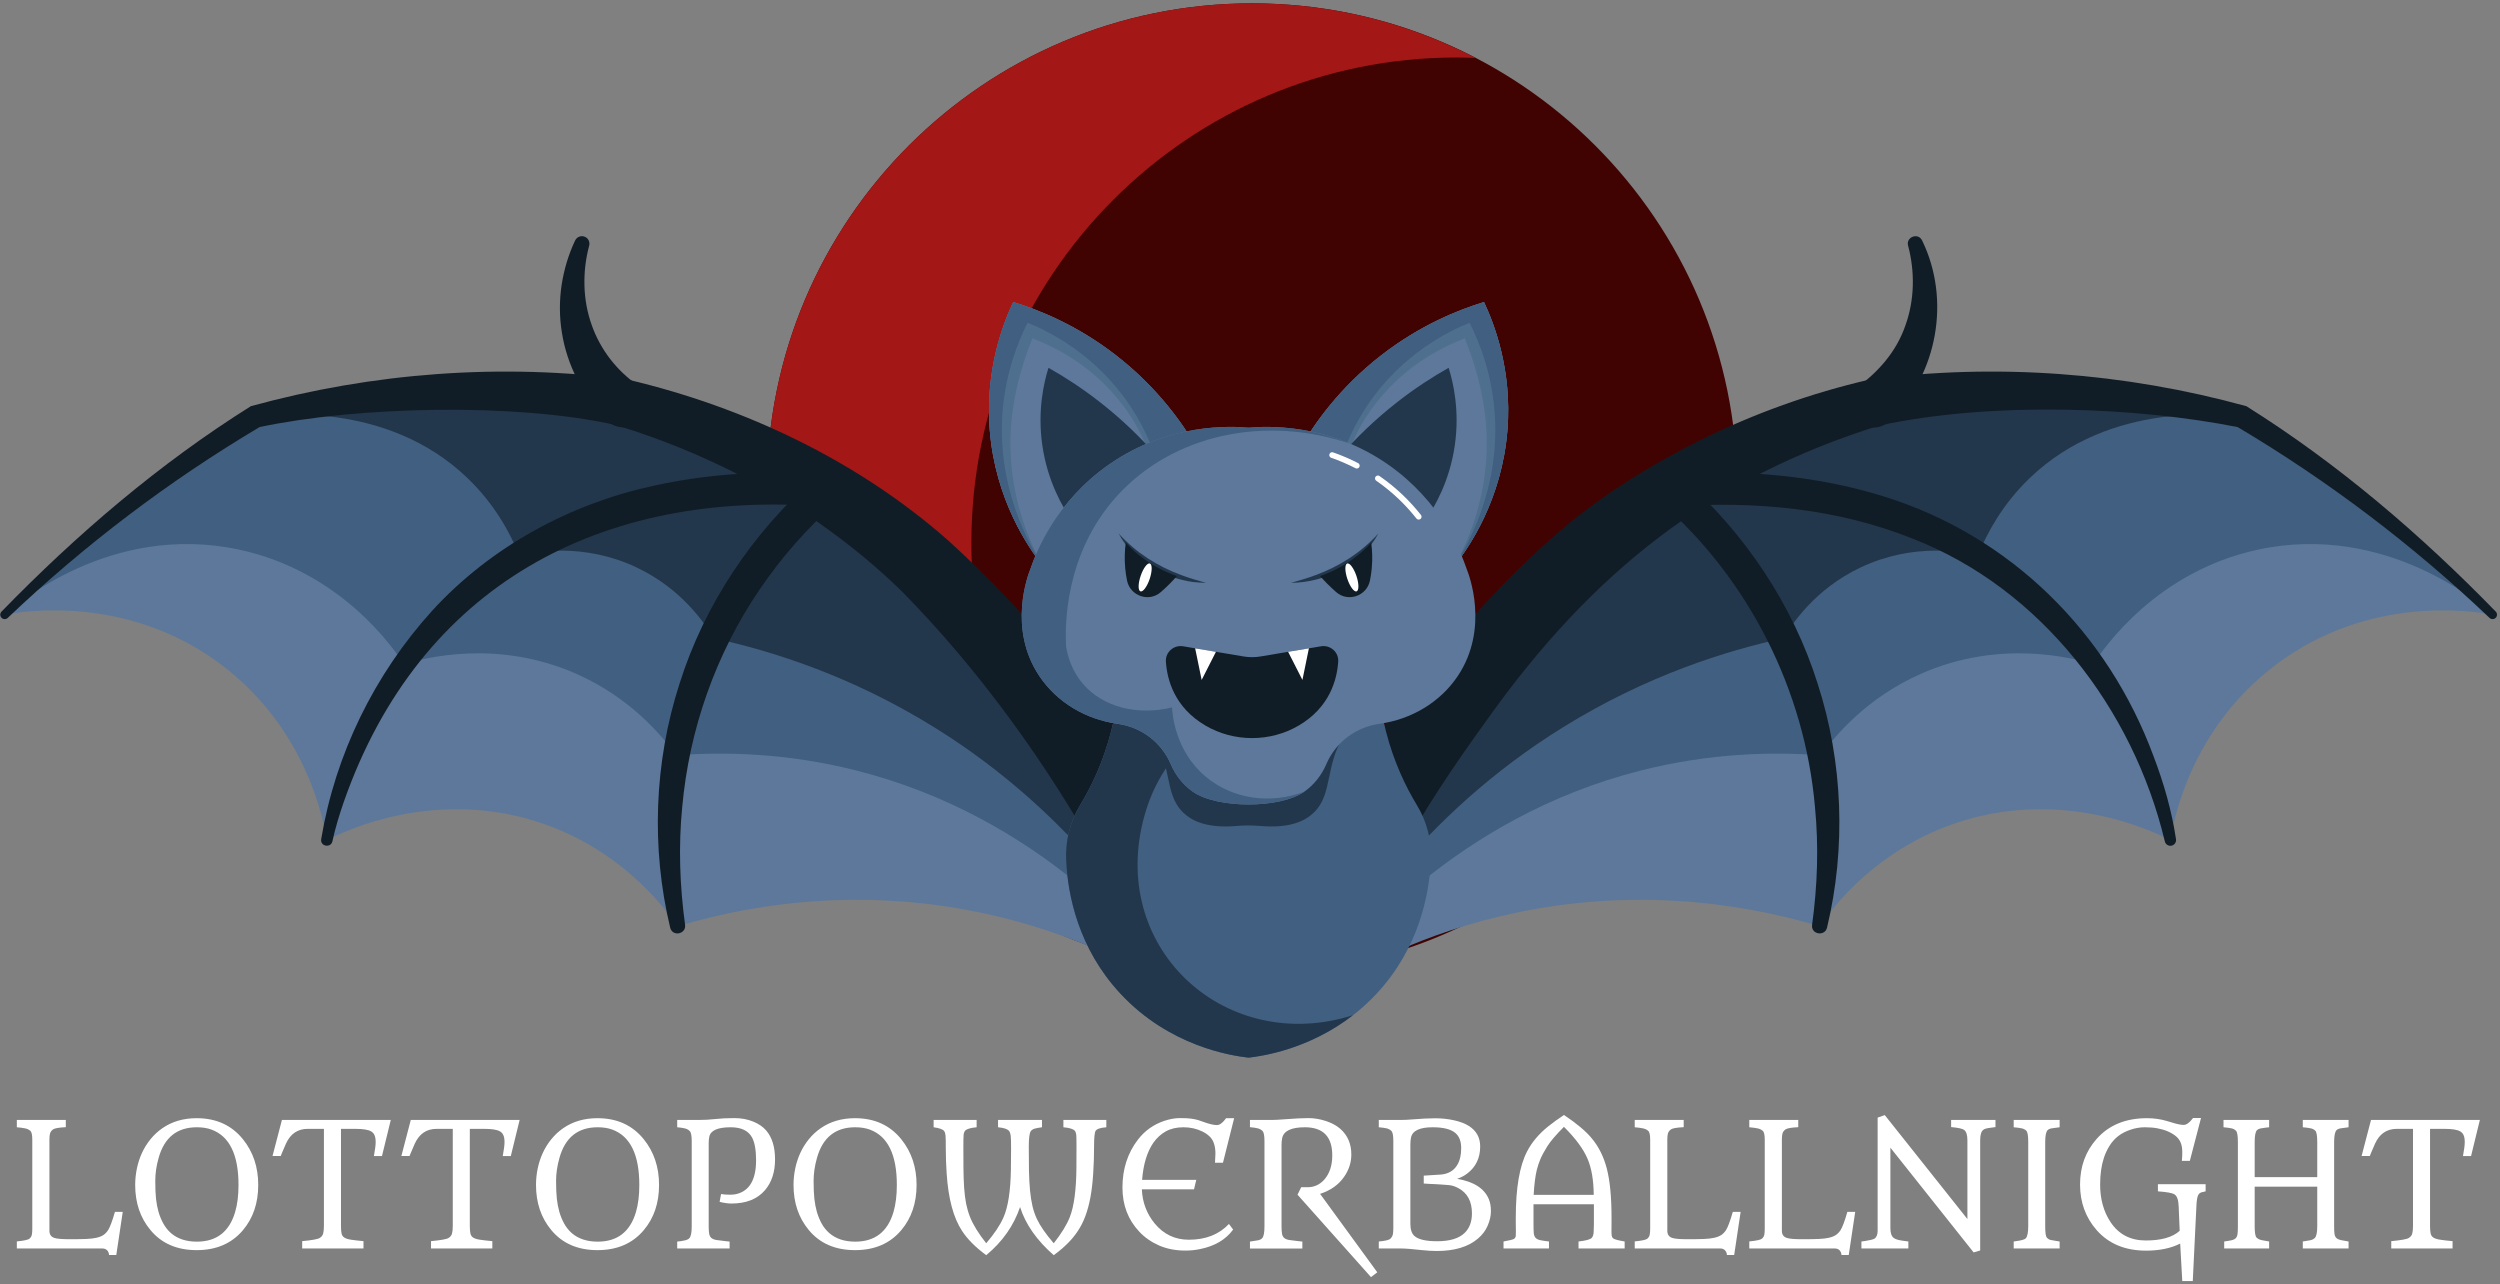 <svg width="109" height="56" viewBox="0 0 109 56" fill="none" xmlns="http://www.w3.org/2000/svg"><rect x="0" y="0" width="109" height="56" fill="#808080" stroke="none"/><g clip-path="url(#clip0_54073_1260)"><g clip-path="url(#clip1_54073_1260)"><path d="M54.59 42.455C66.273 42.455 75.745 32.984 75.745 21.3C75.745 9.617 66.273 0.146 54.59 0.146C42.907 0.146 33.435 9.617 33.435 21.3C33.435 32.984 42.907 42.455 54.59 42.455Z" fill="#410302"/><path d="M42.352 23.661C42.352 11.978 51.823 2.506 63.506 2.506C63.785 2.506 64.062 2.517 64.338 2.527C61.42 1.009 58.107 0.146 54.59 0.146C42.907 0.146 33.435 9.617 33.435 21.3C33.435 32.705 42.461 41.996 53.758 42.434C46.982 38.908 42.352 31.827 42.352 23.661Z" fill="#A31717"/><path d="M47.306 33.389C45.954 30.905 43.255 26.718 38.425 23.054C34.043 19.73 29.756 18.241 27.106 17.541C24.971 17.205 22.35 16.965 19.362 17.064C16.098 17.172 13.285 17.655 11.052 18.197C9.268 19.31 7.335 20.644 5.333 22.235C3.37 23.794 1.665 25.345 0.199 26.803C0.939 26.663 5.545 25.874 9.675 29.001C13.361 31.792 14.107 35.763 14.248 36.629C14.998 36.248 19.052 34.281 23.742 35.934C27.071 37.107 28.901 39.464 29.544 40.386C32.001 39.648 36.899 38.547 42.822 39.804C46.803 40.648 49.811 42.254 51.711 43.48C50.242 40.116 48.774 36.752 47.306 33.389Z" fill="#5D789A"/><path d="M38.425 23.054C34.043 19.73 29.756 18.241 27.106 17.541C24.971 17.205 22.35 16.965 19.362 17.064C16.098 17.172 13.285 17.655 11.052 18.197C9.268 19.31 7.335 20.644 5.333 22.235C3.37 23.794 1.665 25.345 0.199 26.803C0.624 26.418 4.805 22.758 10.422 23.963C14.854 24.915 17.144 28.245 17.61 28.956C18.506 28.686 21.651 27.858 25.092 29.363C27.49 30.413 28.877 32.092 29.482 32.931C31.578 32.772 34.298 32.826 37.332 33.593C45.361 35.625 50.048 41.253 51.711 43.479C50.242 40.116 48.774 36.752 47.306 33.389C45.954 30.905 43.255 26.718 38.425 23.054Z" fill="#415F80"/><path d="M38.427 23.054C34.044 19.73 29.757 18.241 27.108 17.541C24.972 17.205 22.351 16.965 19.363 17.064C16.099 17.172 13.286 17.655 11.053 18.197C11.843 18.081 16.836 17.434 20.383 20.844C21.571 21.985 22.249 23.248 22.642 24.219C23.279 24.066 25.43 23.636 27.763 24.744C29.752 25.688 30.758 27.22 31.112 27.825C33.607 28.369 37.077 29.445 40.723 31.704C46.972 35.575 50.253 40.763 51.712 43.48C50.244 40.116 48.776 36.752 47.307 33.389C45.956 30.905 43.257 26.718 38.427 23.054Z" fill="#22374C"/><path d="M48.011 37.566C45.67 33.331 42.713 29.233 39.332 25.794C35.85 22.397 31.504 19.947 26.847 18.533C22.475 17.546 15.552 17.721 11.319 18.62C7.372 20.964 3.68 23.759 0.338 26.94C0.261 27.014 0.138 27.011 0.065 26.933C-0.007 26.858 -0.006 26.74 0.066 26.666C3.331 23.309 6.949 20.209 10.937 17.71C16.228 16.253 21.859 15.817 27.371 16.55C32.482 17.755 37.432 20.101 41.385 23.603C44.809 26.721 47.645 30.259 50.238 34.05C50.605 34.599 50.962 35.15 51.319 35.764C51.841 36.665 51.534 37.818 50.634 38.34C49.705 38.883 48.497 38.526 48.011 37.566Z" fill="#111D26"/><path d="M14.003 36.591C14.616 32.894 16.323 29.409 18.837 26.633C21.39 23.837 24.877 21.946 28.569 21.163C31.029 20.627 33.554 20.506 36.038 20.667C36.43 20.692 36.727 21.03 36.702 21.421C36.689 21.617 36.597 21.79 36.46 21.91C35.19 23.025 34.066 24.307 33.119 25.706C31.205 28.51 30.05 31.804 29.744 35.19C29.578 36.89 29.636 38.616 29.87 40.324C29.923 40.726 29.326 40.858 29.22 40.448C28.384 36.965 28.522 33.236 29.625 29.815C30.712 26.358 32.807 23.239 35.519 20.843L35.94 22.086C26.216 21.324 18.303 25.512 14.994 34.949C14.797 35.517 14.617 36.105 14.493 36.681C14.431 36.98 13.958 36.914 14.003 36.591Z" fill="#111D26"/><path d="M25.687 10.713C25.383 11.852 25.407 13.089 25.803 14.183C26.181 15.254 26.898 16.16 27.778 16.776C28.241 17.1 28.353 17.737 28.029 18.2C27.666 18.733 26.871 18.784 26.439 18.307C25.407 17.253 24.719 15.904 24.499 14.505C24.384 13.806 24.386 13.101 24.487 12.422C24.592 11.744 24.788 11.091 25.076 10.484C25.154 10.321 25.349 10.251 25.512 10.329C25.659 10.398 25.73 10.563 25.687 10.713Z" fill="#111D26"/><path d="M61.571 33.389C62.922 30.905 65.621 26.718 70.451 23.054C74.834 19.73 79.121 18.241 81.77 17.541C83.906 17.205 86.527 16.965 89.515 17.064C92.779 17.172 95.591 17.655 97.825 18.197C99.608 19.31 101.542 20.644 103.544 22.235C105.506 23.794 107.212 25.345 108.677 26.803C107.938 26.663 103.332 25.874 99.201 29.001C95.515 31.792 94.769 35.763 94.628 36.629C93.879 36.248 89.825 34.281 85.135 35.934C81.805 37.107 79.975 39.464 79.332 40.386C76.876 39.648 71.978 38.547 66.055 39.804C62.074 40.648 59.065 42.254 57.166 43.48C58.634 40.116 60.102 36.752 61.571 33.389Z" fill="#5D789A"/><path d="M70.451 23.054C74.834 19.73 79.121 18.241 81.77 17.541C83.906 17.205 86.527 16.965 89.515 17.064C92.779 17.172 95.591 17.655 97.825 18.197C99.608 19.31 101.542 20.644 103.544 22.235C105.506 23.794 107.212 25.345 108.677 26.803C108.253 26.418 104.071 22.758 98.455 23.963C94.023 24.915 91.733 28.245 91.266 28.956C90.371 28.686 87.225 27.858 83.785 29.363C81.386 30.413 79.999 32.092 79.395 32.931C77.299 32.772 74.579 32.826 71.545 33.593C63.515 35.625 58.828 41.253 57.166 43.479C58.634 40.116 60.102 36.752 61.57 33.389C62.922 30.905 65.621 26.718 70.451 23.054Z" fill="#415F80"/><path d="M70.451 23.054C74.834 19.73 79.121 18.241 81.77 17.541C83.906 17.205 86.527 16.965 89.515 17.064C92.779 17.172 95.591 17.655 97.825 18.197C97.035 18.081 92.042 17.434 88.495 20.844C87.307 21.985 86.629 23.248 86.236 24.219C85.598 24.066 83.448 23.636 81.115 24.744C79.126 25.688 78.12 27.22 77.766 27.825C75.27 28.369 71.801 29.445 68.155 31.704C61.905 35.575 58.624 40.763 57.166 43.48C58.634 40.116 60.102 36.752 61.57 33.389C62.922 30.905 65.621 26.718 70.451 23.054Z" fill="#22374C"/><path d="M57.562 35.765C58.923 33.479 60.483 31.405 62.135 29.341C64.19 26.825 66.434 24.349 69.039 22.317C70.638 21.111 72.331 20.091 74.113 19.202C76.473 18.029 78.961 17.139 81.51 16.55C87.022 15.817 92.653 16.253 97.944 17.711C101.933 20.21 105.549 23.309 108.815 26.666C108.889 26.743 108.887 26.865 108.81 26.94C108.735 27.012 108.617 27.011 108.543 26.94C105.201 23.76 101.509 20.965 97.562 18.621C93.154 17.747 86.871 17.491 81.932 18.555C74.636 20.842 69.446 24.89 64.816 31.408C63.396 33.373 61.999 35.439 60.869 37.57C59.613 39.789 56.374 38.052 57.562 35.765Z" fill="#111D26"/><path d="M94.382 36.668C93.004 30.918 88.986 25.663 83.41 23.494C80.105 22.16 76.49 21.835 72.938 22.086L73.359 20.843C76.07 23.238 78.165 26.358 79.252 29.814C80.356 33.236 80.494 36.965 79.658 40.449C79.561 40.842 78.951 40.743 79.007 40.324C79.242 38.616 79.3 36.891 79.133 35.191C78.694 30.111 76.254 25.265 72.418 21.91C71.942 21.513 72.222 20.69 72.839 20.666C75.943 20.463 79.138 20.711 82.133 21.644C87.668 23.364 91.913 27.585 93.904 32.997C94.346 34.16 94.687 35.345 94.874 36.59C94.895 36.726 94.801 36.853 94.665 36.874C94.53 36.895 94.404 36.801 94.382 36.668Z" fill="#111D26"/><path d="M83.804 10.484C85.06 13.064 84.482 16.288 82.419 18.329C81.452 19.268 80.038 17.887 80.958 16.898C81.885 16.227 82.684 15.336 83.078 14.183C83.473 13.089 83.497 11.852 83.193 10.713C83.088 10.332 83.633 10.128 83.804 10.484Z" fill="#111D26"/><path d="M61.782 35.112C61.297 34.313 60.77 33.23 60.427 31.884C59.921 29.893 60.044 28.208 60.191 27.217L54.436 28.251L48.681 27.217C48.829 28.208 48.951 29.893 48.445 31.884C48.103 33.23 47.575 34.313 47.09 35.112C46.654 35.831 46.442 36.667 46.484 37.507C46.558 39.025 47.011 41.348 48.852 43.324C50.988 45.619 53.671 46.025 54.436 46.114C55.201 46.025 57.883 45.619 60.02 43.324C61.86 41.348 62.314 39.025 62.388 37.507C62.43 36.667 62.218 35.831 61.782 35.112Z" fill="#415F80"/><path d="M54.436 30.446C52.466 30.446 50.497 30.446 48.527 30.446C48.997 30.702 49.626 31.131 50.128 31.838C51.16 33.292 50.707 34.589 51.598 35.438C51.977 35.8 52.647 36.124 53.927 36.011C54.265 35.982 54.606 35.982 54.945 36.011C56.224 36.124 56.894 35.8 57.273 35.438C58.164 34.589 57.711 33.292 58.743 31.838C59.245 31.131 59.875 30.703 60.344 30.446C58.374 30.446 56.405 30.446 54.436 30.446Z" fill="#22374C"/><path d="M58.465 44.41C53.03 45.75 48.189 41.012 49.975 35.304C51.518 30.373 58.001 28.7 60.082 28.284C60.105 27.873 60.147 27.514 60.191 27.217L54.436 28.251L48.681 27.217C48.829 28.208 48.951 29.893 48.445 31.884C48.103 33.23 47.575 34.313 47.09 35.112C46.654 35.831 46.442 36.667 46.484 37.507C46.558 39.025 47.011 41.347 48.852 43.324C50.988 45.619 53.671 46.025 54.436 46.114C55.082 46.039 57.093 45.733 58.989 44.261C58.814 44.317 58.639 44.367 58.465 44.41Z" fill="#22374C"/><path d="M52.172 19.513C51.584 18.501 50.493 16.916 48.65 15.488C46.936 14.159 45.264 13.503 44.176 13.17C43.744 14.089 42.945 16.11 43.153 18.744C43.394 21.798 44.846 23.882 45.465 24.676C47.7 22.955 49.936 21.234 52.172 19.513Z" fill="#5D789A"/><path d="M44.069 19.886C44 18.634 44.146 16.908 45.013 14.754C45.898 15.09 47.147 15.715 48.283 16.884C49.953 18.601 50.317 20.399 50.356 20.911C50.962 20.445 51.567 19.979 52.172 19.513C51.584 18.501 50.493 16.916 48.65 15.487C46.936 14.159 45.264 13.503 44.176 13.17C43.744 14.089 42.945 16.11 43.153 18.743C43.394 21.798 44.846 23.882 45.465 24.676C44.826 23.525 44.227 21.999 44.083 20.093C44.081 20.064 44.075 19.984 44.069 19.886Z" fill="#4F6F8F"/><path d="M43.723 17.814C43.871 16.204 44.373 14.925 44.803 14.07C45.654 14.416 47.741 15.4 49.273 17.694C50 18.782 50.392 19.851 50.609 20.716C51.13 20.315 51.651 19.914 52.172 19.513C51.584 18.501 50.493 16.916 48.65 15.487C46.936 14.159 45.264 13.503 44.176 13.17C43.744 14.089 42.945 16.11 43.153 18.743C43.394 21.798 44.846 23.882 45.465 24.676C44.873 23.753 43.412 21.194 43.723 17.814Z" fill="#415F80"/><path d="M50.359 19.793C49.741 19.094 48.947 18.306 47.952 17.529C47.16 16.911 46.398 16.422 45.714 16.037C45.513 16.682 45.227 17.904 45.446 19.42C45.675 21.002 46.342 22.128 46.729 22.69C47.939 21.724 49.149 20.758 50.359 19.793Z" fill="#22374C"/><path d="M56.705 19.513C57.293 18.501 58.384 16.916 60.227 15.488C61.941 14.159 63.613 13.503 64.701 13.17C65.133 14.089 65.932 16.11 65.724 18.744C65.483 21.798 64.031 23.882 63.412 24.676C61.177 22.955 58.941 21.234 56.705 19.513Z" fill="#5D789A"/><path d="M64.809 19.886C64.879 18.634 64.733 16.908 63.866 14.754C62.981 15.09 61.732 15.715 60.596 16.884C58.926 18.601 58.562 20.399 58.523 20.911C57.917 20.445 57.312 19.979 56.707 19.513C57.295 18.501 58.386 16.916 60.229 15.487C61.943 14.159 63.615 13.503 64.703 13.17C65.135 14.089 65.934 16.11 65.726 18.743C65.485 21.798 64.033 23.882 63.414 24.676C64.053 23.525 64.653 21.999 64.796 20.093C64.798 20.064 64.804 19.984 64.809 19.886Z" fill="#4F6F8F"/><path d="M65.154 17.814C65.006 16.204 64.504 14.925 64.074 14.07C63.223 14.416 61.137 15.4 59.604 17.694C58.877 18.782 58.485 19.851 58.268 20.716C57.747 20.315 57.226 19.914 56.705 19.513C57.293 18.501 58.384 16.916 60.227 15.487C61.941 14.159 63.613 13.503 64.701 13.17C65.133 14.089 65.932 16.11 65.724 18.743C65.483 21.798 64.031 23.882 63.412 24.676C64.005 23.753 65.465 21.194 65.154 17.814Z" fill="#415F80"/><path d="M58.516 19.793C59.134 19.094 59.928 18.306 60.923 17.529C61.714 16.911 62.477 16.422 63.161 16.037C63.362 16.682 63.648 17.904 63.429 19.42C63.2 21.002 62.533 22.128 62.146 22.69C60.936 21.724 59.726 20.758 58.516 19.793Z" fill="#22374C"/><path d="M63.954 24.826C63.694 24.064 62.83 21.856 60.504 20.242C57.892 18.429 55.186 18.581 54.437 18.648C53.687 18.581 50.981 18.429 48.369 20.242C46.043 21.856 45.179 24.064 44.919 24.826C44.838 25.024 43.916 27.391 45.318 29.479C46.087 30.625 47.339 31.364 48.726 31.558C49.76 31.702 50.635 32.358 51.045 33.317C51.249 33.795 51.575 34.212 52.001 34.514C53.056 35.262 55.817 35.262 56.873 34.514C57.299 34.212 57.624 33.795 57.828 33.317C58.238 32.358 59.114 31.702 60.147 31.558C61.535 31.364 62.787 30.625 63.556 29.479C64.957 27.391 64.035 25.024 63.954 24.826Z" fill="#5D789A"/><path d="M60.076 20.858C60.815 21.37 61.397 21.951 61.854 22.529" stroke="white" stroke-width="0.25" stroke-miterlimit="10" stroke-linecap="round" stroke-linejoin="round"/><path d="M58.082 19.842C58.434 19.965 58.794 20.116 59.156 20.303" stroke="white" stroke-width="0.25" stroke-miterlimit="10" stroke-linecap="round" stroke-linejoin="round"/><path d="M52.571 33.864C51.229 32.739 51.116 31.133 51.101 30.843C49.599 31.21 48.1 30.836 47.225 29.826C46.717 29.239 46.544 28.58 46.479 28.169C46.442 27.406 46.369 24.192 48.701 21.624C51.115 18.964 55.139 18.064 58.895 19.357C56.86 18.492 55.031 18.595 54.437 18.648C53.687 18.581 50.981 18.43 48.369 20.242C46.043 21.856 45.179 24.065 44.919 24.826C44.838 25.024 43.916 27.392 45.318 29.48C46.087 30.626 47.339 31.364 48.726 31.558C49.76 31.703 50.635 32.358 51.045 33.317C51.249 33.795 51.575 34.212 52.001 34.514C53.056 35.263 55.817 35.263 56.873 34.514C55.388 35.083 53.736 34.84 52.571 33.864Z" fill="#415F80"/><path d="M57.598 28.178C56.808 28.311 55.57 28.52 54.957 28.622C54.714 28.663 54.466 28.663 54.222 28.622L51.584 28.178C51.177 28.11 50.806 28.435 50.833 28.846C50.885 29.638 51.206 30.841 52.551 31.631C53.801 32.364 55.379 32.364 56.628 31.631C57.973 30.841 58.294 29.637 58.346 28.846C58.373 28.435 58.004 28.11 57.598 28.178Z" fill="#111D26"/><path d="M53.015 28.419L52.109 28.267L52.392 29.645L53.015 28.419Z" fill="white"/><path d="M56.162 28.419L57.068 28.267L56.786 29.645L56.162 28.419Z" fill="white"/><path d="M48.772 23.259C49.515 24.089 50.474 24.697 51.514 25.077C51.861 25.208 52.218 25.308 52.584 25.413C52.395 25.408 52.205 25.396 52.016 25.376C50.709 25.193 49.397 24.451 48.772 23.259Z" fill="#22374C"/><path d="M51.315 25.116C51.114 25.344 50.885 25.576 50.62 25.809C50.616 25.812 50.612 25.815 50.608 25.818C50.094 26.267 49.279 25.986 49.14 25.317C49.105 25.147 49.077 24.966 49.059 24.774C49.022 24.356 49.039 23.981 49.084 23.661C49.457 24.076 50.172 24.719 51.315 25.116Z" fill="#111D26"/><path d="M50.126 25.243C50.013 25.578 49.833 25.82 49.724 25.784C49.615 25.747 49.618 25.445 49.732 25.11C49.845 24.774 50.025 24.532 50.134 24.568C50.242 24.605 50.239 24.907 50.126 25.243Z" fill="white"/><path d="M60.097 23.259C59.376 24.619 57.792 25.398 56.285 25.413C56.65 25.308 57.008 25.208 57.354 25.077C58.395 24.697 59.354 24.089 60.097 23.259Z" fill="#22374C"/><path d="M57.555 25.116C57.755 25.344 57.985 25.576 58.25 25.809C58.253 25.812 58.257 25.815 58.26 25.818C58.775 26.267 59.59 25.986 59.729 25.317C59.764 25.147 59.792 24.966 59.809 24.774C59.847 24.356 59.829 23.981 59.784 23.661C59.412 24.076 58.697 24.719 57.555 25.116Z" fill="#111D26"/><path d="M58.745 25.243C58.859 25.578 59.039 25.82 59.147 25.784C59.256 25.747 59.253 25.445 59.14 25.11C59.026 24.774 58.846 24.532 58.738 24.568C58.629 24.605 58.632 24.907 58.745 25.243Z" fill="white"/></g><path d="M0.734 54.126C1.044 54.096 1.229 54.056 1.287 54.005C1.346 53.951 1.38 53.891 1.39 53.825C1.402 53.759 1.408 53.675 1.408 53.572V49.683C1.408 49.476 1.378 49.348 1.317 49.299C1.256 49.248 1.18 49.213 1.09 49.196C1.002 49.177 0.883 49.161 0.734 49.149V48.83H2.869V49.145C2.572 49.16 2.387 49.191 2.316 49.24C2.248 49.289 2.204 49.346 2.185 49.412C2.165 49.476 2.155 49.561 2.155 49.669V53.664C2.155 53.825 2.229 53.929 2.375 53.975C2.49 54.012 2.705 54.03 3.02 54.03C3.337 54.03 3.582 54.027 3.756 54.019C3.929 54.012 4.077 53.995 4.199 53.968C4.321 53.941 4.422 53.902 4.503 53.851C4.583 53.797 4.653 53.726 4.711 53.638C4.794 53.509 4.895 53.242 5.012 52.836H5.352L5.07 54.719H4.755C4.748 54.628 4.718 54.558 4.664 54.506C4.613 54.458 4.544 54.433 4.459 54.433H0.734V54.126Z" fill="white"/><path d="M5.894 51.665C5.894 51.425 5.919 51.187 5.968 50.95C6.016 50.714 6.09 50.488 6.187 50.273C6.287 50.056 6.412 49.855 6.561 49.672C6.71 49.487 6.883 49.326 7.081 49.189C7.501 48.898 7.999 48.753 8.575 48.753C9.427 48.753 10.1 49.06 10.593 49.672C11.037 50.222 11.259 50.886 11.259 51.665C11.259 52.451 11.037 53.107 10.593 53.635C10.104 54.216 9.432 54.506 8.575 54.506C7.713 54.506 7.041 54.213 6.557 53.627C6.115 53.095 5.894 52.441 5.894 51.665ZM6.77 51.485C6.77 51.805 6.781 52.065 6.802 52.265C6.824 52.465 6.861 52.657 6.912 52.84C6.966 53.023 7.037 53.194 7.125 53.353C7.213 53.511 7.324 53.649 7.458 53.767C7.746 54.013 8.121 54.136 8.582 54.136C9.442 54.136 9.998 53.706 10.252 52.844C10.35 52.512 10.399 52.119 10.399 51.665C10.399 50.346 10.007 49.542 9.223 49.251C9.04 49.183 8.826 49.149 8.582 49.149C7.72 49.149 7.165 49.594 6.916 50.485C6.818 50.83 6.77 51.163 6.77 51.485Z" fill="white"/><path d="M16.302 50.405C16.353 50.129 16.379 49.928 16.379 49.8C16.379 49.671 16.363 49.571 16.331 49.5C16.302 49.427 16.252 49.37 16.181 49.328C16.059 49.255 15.827 49.218 15.485 49.218H14.867V53.448C14.867 53.59 14.875 53.701 14.892 53.781C14.909 53.859 14.951 53.919 15.017 53.961C15.082 54.002 15.18 54.033 15.31 54.052C15.441 54.072 15.621 54.093 15.848 54.114V54.433H13.175V54.114C13.607 54.073 13.862 54.027 13.94 53.975C14.021 53.924 14.071 53.859 14.09 53.781C14.112 53.701 14.123 53.59 14.123 53.448V49.218H13.42C12.98 49.218 12.663 49.433 12.468 49.863C12.407 49.995 12.346 50.136 12.285 50.288L12.241 50.401H11.882L12.292 48.83H17.038L16.654 50.405H16.302Z" fill="white"/><path d="M21.92 50.405C21.971 50.129 21.997 49.928 21.997 49.8C21.997 49.671 21.981 49.571 21.949 49.5C21.92 49.427 21.87 49.37 21.799 49.328C21.677 49.255 21.445 49.218 21.103 49.218H20.484V53.448C20.484 53.59 20.493 53.701 20.51 53.781C20.527 53.859 20.568 53.919 20.634 53.961C20.7 54.002 20.798 54.033 20.927 54.052C21.059 54.072 21.238 54.093 21.466 54.114V54.433H18.792V54.114C19.224 54.073 19.48 54.027 19.558 53.975C19.638 53.924 19.688 53.859 19.708 53.781C19.73 53.701 19.741 53.59 19.741 53.448V49.218H19.038C18.598 49.218 18.281 49.433 18.085 49.863C18.024 49.995 17.963 50.136 17.902 50.288L17.858 50.401H17.5L17.91 48.83H22.656L22.271 50.405H21.92Z" fill="white"/><path d="M23.37 51.665C23.37 51.425 23.394 51.187 23.443 50.95C23.492 50.714 23.565 50.488 23.663 50.273C23.763 50.056 23.887 49.855 24.036 49.672C24.185 49.487 24.359 49.326 24.556 49.189C24.976 48.898 25.474 48.753 26.05 48.753C26.903 48.753 27.575 49.06 28.068 49.672C28.513 50.222 28.735 50.886 28.735 51.665C28.735 52.451 28.513 53.107 28.068 53.635C27.58 54.216 26.907 54.506 26.05 54.506C25.189 54.506 24.516 54.213 24.033 53.627C23.591 53.095 23.37 52.441 23.37 51.665ZM24.245 51.485C24.245 51.805 24.256 52.065 24.278 52.265C24.3 52.465 24.337 52.657 24.388 52.84C24.442 53.023 24.512 53.194 24.6 53.353C24.688 53.511 24.799 53.649 24.934 53.767C25.222 54.013 25.596 54.136 26.058 54.136C26.917 54.136 27.474 53.706 27.728 52.844C27.825 52.512 27.874 52.119 27.874 51.665C27.874 50.346 27.482 49.542 26.699 49.251C26.516 49.183 26.302 49.149 26.058 49.149C25.196 49.149 24.641 49.594 24.392 50.485C24.294 50.83 24.245 51.163 24.245 51.485Z" fill="white"/><path d="M31.438 52.06C31.54 52.08 31.678 52.089 31.851 52.089C32.027 52.089 32.188 52.053 32.335 51.98C32.484 51.906 32.605 51.804 32.697 51.672C32.876 51.418 32.965 51.059 32.965 50.595C32.965 50.148 32.907 49.816 32.792 49.599C32.631 49.299 32.32 49.149 31.859 49.149C31.292 49.149 30.981 49.287 30.925 49.562C30.908 49.648 30.899 49.741 30.899 49.841V53.466C30.899 53.608 30.907 53.718 30.921 53.796C30.936 53.874 30.968 53.934 31.016 53.975C31.065 54.017 31.136 54.046 31.229 54.063C31.324 54.078 31.451 54.094 31.61 54.111L31.811 54.133V54.433H29.526V54.133C29.538 54.128 29.556 54.126 29.581 54.126C29.605 54.123 29.648 54.118 29.709 54.111C29.773 54.101 29.837 54.088 29.903 54.071C29.969 54.053 30.021 54.023 30.061 53.979C30.127 53.903 30.159 53.732 30.159 53.466V49.757C30.159 49.52 30.131 49.373 30.075 49.317C30.021 49.261 29.952 49.222 29.866 49.2C29.783 49.178 29.67 49.161 29.526 49.149V48.83H30.478C30.715 48.83 30.952 48.817 31.189 48.79C31.428 48.763 31.701 48.749 32.009 48.749C32.319 48.749 32.595 48.8 32.836 48.9C33.078 48.997 33.27 49.129 33.411 49.295C33.665 49.593 33.792 50.012 33.792 50.551C33.792 51.098 33.648 51.542 33.36 51.884C33.028 52.277 32.539 52.474 31.892 52.474C31.743 52.474 31.571 52.45 31.375 52.401L31.438 52.06Z" fill="white"/><path d="M34.598 51.665C34.598 51.425 34.622 51.187 34.671 50.95C34.72 50.714 34.793 50.488 34.891 50.273C34.991 50.056 35.115 49.855 35.264 49.672C35.413 49.487 35.587 49.326 35.784 49.189C36.204 48.898 36.702 48.753 37.279 48.753C38.131 48.753 38.803 49.06 39.296 49.672C39.741 50.222 39.963 50.886 39.963 51.665C39.963 52.451 39.741 53.107 39.296 53.635C38.808 54.216 38.136 54.506 37.279 54.506C36.417 54.506 35.744 54.213 35.261 53.627C34.819 53.095 34.598 52.441 34.598 51.665ZM35.473 51.485C35.473 51.805 35.484 52.065 35.506 52.265C35.528 52.465 35.565 52.657 35.616 52.84C35.67 53.023 35.74 53.194 35.828 53.353C35.916 53.511 36.027 53.649 36.162 53.767C36.45 54.013 36.825 54.136 37.286 54.136C38.145 54.136 38.702 53.706 38.956 52.844C39.053 52.512 39.102 52.119 39.102 51.665C39.102 50.346 38.71 49.542 37.927 49.251C37.744 49.183 37.53 49.149 37.286 49.149C36.424 49.149 35.869 49.594 35.62 50.485C35.522 50.83 35.473 51.163 35.473 51.485Z" fill="white"/><path d="M42.999 54.206C43.35 53.796 43.601 53.422 43.749 53.085C43.952 52.629 44.061 51.928 44.075 50.983C44.08 50.669 44.083 50.371 44.083 50.09C44.083 49.807 44.078 49.62 44.068 49.529C44.058 49.437 44.035 49.365 43.998 49.313C43.933 49.228 43.772 49.173 43.515 49.149V48.83H45.43V49.149C45.299 49.166 45.194 49.185 45.115 49.207C45.04 49.229 44.982 49.266 44.943 49.317C44.885 49.398 44.855 49.623 44.855 49.995C44.855 50.363 44.858 50.712 44.863 51.042C44.87 51.369 44.886 51.66 44.91 51.914C44.935 52.167 44.97 52.393 45.017 52.591C45.063 52.786 45.127 52.971 45.207 53.144C45.349 53.447 45.594 53.801 45.943 54.206C46.275 53.786 46.508 53.407 46.643 53.067C46.828 52.596 46.925 51.876 46.932 50.907C46.934 50.579 46.935 50.279 46.935 50.006C46.935 49.73 46.932 49.554 46.925 49.478C46.917 49.403 46.895 49.343 46.859 49.299C46.795 49.223 46.63 49.173 46.364 49.149V48.83H48.236V49.149C47.982 49.168 47.827 49.219 47.77 49.303C47.724 49.373 47.701 49.605 47.701 49.998C47.701 50.389 47.689 50.776 47.664 51.159C47.64 51.542 47.6 51.888 47.544 52.196C47.487 52.501 47.414 52.774 47.324 53.016C47.236 53.255 47.126 53.474 46.994 53.671C46.755 54.038 46.404 54.389 45.943 54.726C45.203 54.079 44.714 53.38 44.475 52.628C44.196 53.443 43.704 54.143 42.999 54.726C42.53 54.379 42.18 54.028 41.948 53.671C41.569 53.098 41.345 52.26 41.274 51.159C41.249 50.776 41.237 50.428 41.237 50.115C41.237 49.8 41.234 49.6 41.226 49.515C41.219 49.429 41.198 49.362 41.164 49.313C41.108 49.238 40.955 49.183 40.706 49.149V48.83H42.581V49.149C42.315 49.173 42.148 49.223 42.08 49.299C42.043 49.343 42.021 49.403 42.014 49.478C42.006 49.554 42.003 49.73 42.003 50.006C42.003 50.279 42.004 50.579 42.006 50.907C42.009 51.234 42.019 51.527 42.036 51.785C42.055 52.044 42.084 52.276 42.123 52.481C42.165 52.686 42.222 52.882 42.296 53.067C42.428 53.399 42.662 53.779 42.999 54.206Z" fill="white"/><path d="M51.835 54.052C52.568 54.052 53.15 53.823 53.582 53.364L53.765 53.609C53.441 54.051 52.956 54.335 52.312 54.462C52.109 54.504 51.899 54.525 51.682 54.525C51.259 54.525 50.878 54.451 50.539 54.305C50.2 54.156 49.912 53.956 49.675 53.704C49.184 53.184 48.939 52.542 48.939 51.778C48.939 50.972 49.162 50.278 49.609 49.694C49.909 49.301 50.296 49.025 50.77 48.867C51.009 48.789 51.231 48.749 51.436 48.749C51.644 48.749 51.796 48.756 51.894 48.768C51.994 48.78 52.083 48.796 52.161 48.815C52.239 48.835 52.309 48.857 52.37 48.881C52.434 48.903 52.502 48.926 52.575 48.951C52.775 49.019 52.937 49.053 53.059 49.053C53.181 49.053 53.314 48.953 53.458 48.753H53.809L53.322 50.694H52.974C52.987 50.506 52.993 50.374 52.993 50.299C52.993 50.138 52.973 49.996 52.934 49.874C52.898 49.749 52.834 49.643 52.744 49.555C52.653 49.467 52.546 49.393 52.421 49.332C52.172 49.21 51.898 49.149 51.597 49.149C51.3 49.149 51.043 49.209 50.828 49.328C50.616 49.448 50.437 49.611 50.29 49.819C50.014 50.217 49.849 50.758 49.796 51.441H52.158L52.059 51.855H49.785C49.809 52.424 49.997 52.922 50.349 53.349C50.737 53.818 51.232 54.052 51.835 54.052Z" fill="white"/><path d="M58.087 50.376C58.087 49.558 57.689 49.149 56.893 49.149C56.302 49.149 55.972 49.305 55.904 49.617C55.885 49.708 55.875 49.803 55.875 49.903V53.463C55.875 53.607 55.882 53.718 55.897 53.796C55.911 53.874 55.943 53.934 55.992 53.975C56.041 54.017 56.112 54.046 56.204 54.063C56.3 54.078 56.426 54.094 56.585 54.111L56.783 54.133V54.437H54.498V54.133L54.622 54.114C54.73 54.1 54.816 54.085 54.882 54.071C54.948 54.053 54.999 54.023 55.036 53.979C55.1 53.906 55.131 53.734 55.131 53.463V49.757C55.131 49.517 55.103 49.37 55.047 49.313C54.993 49.257 54.924 49.218 54.838 49.196C54.755 49.174 54.642 49.157 54.498 49.145V48.83H55.45C55.589 48.83 55.773 48.82 56.003 48.801C56.447 48.767 56.794 48.749 57.043 48.749C57.294 48.749 57.547 48.791 57.801 48.874C58.057 48.957 58.269 49.071 58.435 49.215C58.757 49.498 58.918 49.871 58.918 50.335C58.918 50.684 58.813 51.009 58.603 51.309C58.366 51.654 58.017 51.901 57.556 52.053L60.05 55.473L59.775 55.682L56.571 52.089L56.732 51.763H57.01C57.3 51.763 57.546 51.65 57.746 51.423C57.973 51.159 58.087 50.81 58.087 50.376Z" fill="white"/><path d="M60.115 54.129C60.396 54.105 60.566 54.063 60.624 54.005C60.683 53.944 60.718 53.878 60.731 53.807C60.743 53.734 60.749 53.638 60.749 53.521V49.742C60.749 49.508 60.721 49.364 60.665 49.31C60.611 49.254 60.541 49.216 60.456 49.196C60.373 49.177 60.26 49.161 60.115 49.149V48.83H61.068C61.229 48.83 61.409 48.822 61.61 48.804C61.978 48.773 62.302 48.757 62.58 48.757C62.861 48.757 63.133 48.786 63.397 48.845C63.66 48.903 63.877 48.986 64.045 49.094C64.372 49.301 64.536 49.599 64.536 49.987C64.536 50.485 64.348 50.878 63.972 51.166C63.847 51.262 63.7 51.339 63.529 51.397C64.256 51.519 64.718 51.815 64.913 52.283C64.974 52.43 65.004 52.605 65.004 52.807C65.004 53.007 64.958 53.216 64.865 53.433C64.775 53.648 64.633 53.837 64.44 54.001C64.018 54.362 63.42 54.543 62.646 54.543C62.453 54.543 62.241 54.531 62.009 54.506C61.581 54.458 61.268 54.433 61.068 54.433H60.115V54.129ZM61.492 53.364C61.492 53.608 61.552 53.784 61.672 53.891C61.843 54.042 62.172 54.118 62.661 54.118C63.217 54.118 63.62 53.994 63.869 53.745C64.074 53.54 64.177 53.259 64.177 52.902C64.177 52.382 63.98 52.016 63.587 51.804C63.441 51.723 63.294 51.678 63.148 51.668C63.001 51.656 62.888 51.648 62.807 51.643L62.558 51.628C62.473 51.623 62.388 51.619 62.305 51.617C62.225 51.612 62.148 51.607 62.075 51.602V51.258L62.833 51.21C63.153 51.179 63.387 51.04 63.536 50.793C63.651 50.605 63.708 50.36 63.708 50.057C63.708 49.769 63.627 49.553 63.466 49.409C63.271 49.235 62.937 49.149 62.463 49.149C61.892 49.149 61.577 49.301 61.518 49.606C61.501 49.697 61.492 49.794 61.492 49.899V53.364Z" fill="white"/><path d="M65.554 54.129C65.832 54.08 65.99 54.039 66.026 54.005C66.065 53.968 66.086 53.925 66.088 53.877C66.091 53.825 66.092 53.754 66.092 53.664L66.088 53.287V53.089C66.088 51.798 66.252 50.837 66.579 50.207C66.787 49.802 67.098 49.433 67.513 49.101C67.713 48.942 67.938 48.78 68.187 48.614H68.19C68.735 48.978 69.135 49.313 69.392 49.621C69.702 49.99 69.924 50.434 70.058 50.954C70.195 51.486 70.263 52.196 70.263 53.082V53.287L70.26 53.657C70.26 53.749 70.263 53.822 70.27 53.873C70.278 53.924 70.3 53.964 70.336 53.994C70.383 54.035 70.549 54.08 70.835 54.129V54.433H68.824V54.129C69.144 54.093 69.335 54.04 69.399 53.972C69.45 53.916 69.478 53.831 69.483 53.719C69.49 53.607 69.494 53.498 69.494 53.393V52.507H66.861V53.393C66.861 53.552 66.865 53.676 66.872 53.767C66.882 53.855 66.909 53.923 66.953 53.972C66.997 54.018 67.064 54.051 67.154 54.071C67.244 54.09 67.371 54.11 67.535 54.129V54.433H65.554V54.129ZM69.487 52.097C69.482 51.467 69.394 50.947 69.223 50.537C69.043 50.105 68.697 49.636 68.187 49.13C67.843 49.475 67.601 49.758 67.462 49.98C67.325 50.2 67.225 50.385 67.161 50.537C67.098 50.688 67.045 50.846 67.004 51.009C66.936 51.297 66.89 51.66 66.868 52.097H69.487Z" fill="white"/><path d="M71.274 54.126C71.584 54.096 71.768 54.056 71.827 54.005C71.885 53.951 71.92 53.891 71.929 53.825C71.942 53.759 71.948 53.675 71.948 53.572V49.683C71.948 49.476 71.917 49.348 71.856 49.299C71.795 49.248 71.719 49.213 71.629 49.196C71.541 49.177 71.423 49.161 71.274 49.149V48.83H73.409V49.145C73.111 49.16 72.927 49.191 72.856 49.24C72.788 49.289 72.744 49.346 72.724 49.412C72.705 49.476 72.695 49.561 72.695 49.669V53.664C72.695 53.825 72.768 53.929 72.915 53.975C73.029 54.012 73.244 54.03 73.559 54.03C73.876 54.03 74.122 54.027 74.295 54.019C74.469 54.012 74.616 53.995 74.738 53.968C74.86 53.941 74.962 53.902 75.042 53.851C75.123 53.797 75.192 53.726 75.251 53.638C75.334 53.509 75.434 53.242 75.551 52.836H75.892L75.61 54.719H75.295C75.288 54.628 75.257 54.558 75.203 54.506C75.152 54.458 75.084 54.433 74.998 54.433H71.274V54.126Z" fill="white"/><path d="M76.269 54.126C76.579 54.096 76.763 54.056 76.822 54.005C76.881 53.951 76.915 53.891 76.925 53.825C76.937 53.759 76.943 53.675 76.943 53.572V49.683C76.943 49.476 76.912 49.348 76.851 49.299C76.79 49.248 76.715 49.213 76.624 49.196C76.536 49.177 76.418 49.161 76.269 49.149V48.83H78.404V49.145C78.106 49.16 77.922 49.191 77.851 49.24C77.783 49.289 77.739 49.346 77.719 49.412C77.7 49.476 77.69 49.561 77.69 49.669V53.664C77.69 53.825 77.763 53.929 77.91 53.975C78.024 54.012 78.239 54.03 78.554 54.03C78.872 54.03 79.117 54.027 79.29 54.019C79.464 54.012 79.611 53.995 79.733 53.968C79.856 53.941 79.957 53.902 80.037 53.851C80.118 53.797 80.188 53.726 80.246 53.638C80.329 53.509 80.429 53.242 80.546 52.836H80.887L80.605 54.719H80.29C80.283 54.628 80.252 54.558 80.198 54.506C80.147 54.458 80.079 54.433 79.993 54.433H76.269V54.126Z" fill="white"/><path d="M81.158 54.129L81.323 54.107C81.54 54.073 81.674 54.039 81.726 54.005C81.818 53.944 81.865 53.83 81.865 53.664V48.727L82.176 48.618L85.779 53.151V49.72C85.779 49.486 85.731 49.333 85.633 49.262C85.56 49.209 85.372 49.168 85.069 49.141V48.83H87.003V49.141C86.873 49.156 86.766 49.171 86.68 49.185C86.595 49.197 86.527 49.222 86.475 49.258C86.383 49.325 86.336 49.475 86.336 49.709V54.521L86.05 54.605L82.421 50.039V53.55C82.421 53.761 82.47 53.902 82.568 53.975C82.639 54.027 82.755 54.065 82.916 54.089C83.077 54.111 83.173 54.124 83.205 54.129V54.433H81.158V54.129Z" fill="white"/><path d="M87.797 54.133L87.805 54.129L87.922 54.111C88.144 54.081 88.278 54.041 88.325 53.99C88.395 53.909 88.431 53.734 88.431 53.463V49.793C88.431 49.515 88.402 49.349 88.343 49.295C88.284 49.242 88.214 49.207 88.131 49.193C88.048 49.175 87.936 49.161 87.797 49.149V48.83H89.8V49.149C89.664 49.163 89.554 49.178 89.471 49.193C89.388 49.205 89.325 49.23 89.281 49.27C89.207 49.338 89.171 49.513 89.171 49.793V53.463C89.171 53.736 89.193 53.9 89.237 53.953C89.281 54.007 89.334 54.042 89.398 54.06C89.464 54.074 89.552 54.09 89.661 54.107L89.8 54.129V54.433H87.797V54.133Z" fill="white"/><path d="M95.056 54.221C94.645 54.426 94.151 54.528 93.573 54.528C92.659 54.528 91.94 54.23 91.415 53.635C90.932 53.083 90.69 52.42 90.69 51.646C90.69 50.862 90.931 50.2 91.412 49.658C91.944 49.055 92.677 48.753 93.609 48.753C93.914 48.753 94.201 48.794 94.47 48.874L94.678 48.936C94.91 49.01 95.087 49.046 95.21 49.046C95.332 49.046 95.467 48.946 95.616 48.746H95.964L95.477 50.614H95.129L95.144 50.405C95.146 50.344 95.147 50.283 95.147 50.222C95.147 49.919 95.058 49.694 94.88 49.548C94.677 49.377 94.407 49.26 94.071 49.196C93.912 49.165 93.728 49.149 93.518 49.149C93.308 49.149 93.099 49.184 92.891 49.255C92.684 49.323 92.503 49.417 92.349 49.537C92.198 49.657 92.072 49.798 91.972 49.962C91.872 50.123 91.791 50.295 91.731 50.478C91.621 50.81 91.566 51.2 91.566 51.646C91.566 52.281 91.717 52.827 92.02 53.283C92.374 53.818 92.886 54.085 93.558 54.085C94.232 54.085 94.724 53.945 95.034 53.664L94.99 52.595C94.98 52.319 94.919 52.145 94.807 52.075C94.714 52.014 94.473 51.97 94.085 51.943V51.632H96.165V51.943C96.092 51.958 96.03 51.972 95.978 51.987C95.93 52.002 95.891 52.029 95.861 52.071C95.805 52.147 95.772 52.321 95.763 52.595L95.605 55.854H95.147L95.056 54.221Z" fill="white"/><path d="M96.975 54.129C97.114 54.11 97.222 54.091 97.3 54.074C97.381 54.055 97.441 54.024 97.48 53.983C97.522 53.939 97.547 53.877 97.557 53.796C97.567 53.715 97.572 53.604 97.572 53.463V49.793C97.572 49.517 97.543 49.352 97.487 49.299C97.431 49.243 97.362 49.207 97.279 49.193C97.196 49.175 97.085 49.161 96.945 49.149V48.83H98.934V49.149C98.795 49.163 98.684 49.178 98.601 49.193C98.518 49.205 98.454 49.23 98.41 49.27C98.339 49.335 98.304 49.51 98.304 49.793V51.324H101.032V49.793C101.032 49.515 101.003 49.349 100.944 49.295C100.888 49.242 100.819 49.207 100.736 49.193C100.653 49.175 100.542 49.161 100.402 49.149V48.83H102.398V49.149C102.261 49.163 102.152 49.178 102.069 49.193C101.986 49.205 101.922 49.23 101.878 49.27C101.805 49.338 101.768 49.513 101.768 49.793V53.463C101.768 53.604 101.773 53.715 101.783 53.796C101.795 53.874 101.822 53.934 101.864 53.975C101.907 54.017 101.971 54.047 102.054 54.067C102.139 54.086 102.254 54.107 102.398 54.129V54.433H100.402V54.129C100.539 54.11 100.649 54.091 100.732 54.074C100.815 54.055 100.878 54.023 100.922 53.979C100.996 53.908 101.032 53.736 101.032 53.463V51.738H98.304V53.463C98.304 53.739 98.331 53.903 98.385 53.957C98.441 54.011 98.51 54.047 98.593 54.067C98.676 54.086 98.79 54.107 98.934 54.129V54.433H96.975V54.129Z" fill="white"/><path d="M107.386 50.405C107.437 50.129 107.463 49.928 107.463 49.8C107.463 49.671 107.447 49.571 107.415 49.5C107.386 49.427 107.336 49.37 107.265 49.328C107.143 49.255 106.911 49.218 106.569 49.218H105.95V53.448C105.95 53.59 105.959 53.701 105.976 53.781C105.993 53.859 106.035 53.919 106.101 53.961C106.167 54.002 106.264 54.033 106.394 54.052C106.525 54.072 106.705 54.093 106.932 54.114V54.433H104.259V54.114C104.691 54.073 104.946 54.027 105.024 53.975C105.104 53.924 105.155 53.859 105.174 53.781C105.196 53.701 105.207 53.59 105.207 53.448V49.218H104.504C104.064 49.218 103.747 49.433 103.552 49.863C103.491 49.995 103.43 50.136 103.369 50.288L103.325 50.401H102.966L103.376 48.83H108.122L107.738 50.405H107.386Z" fill="white"/></g><defs><clipPath id="clip0_54073_1260"><rect width="108.858" height="55.708" fill="white" transform="translate(0 0.146)"/></clipPath><clipPath id="clip1_54073_1260"><rect width="108.858" height="45.968" fill="white" transform="translate(0 0.146)"/></clipPath></defs></svg>
